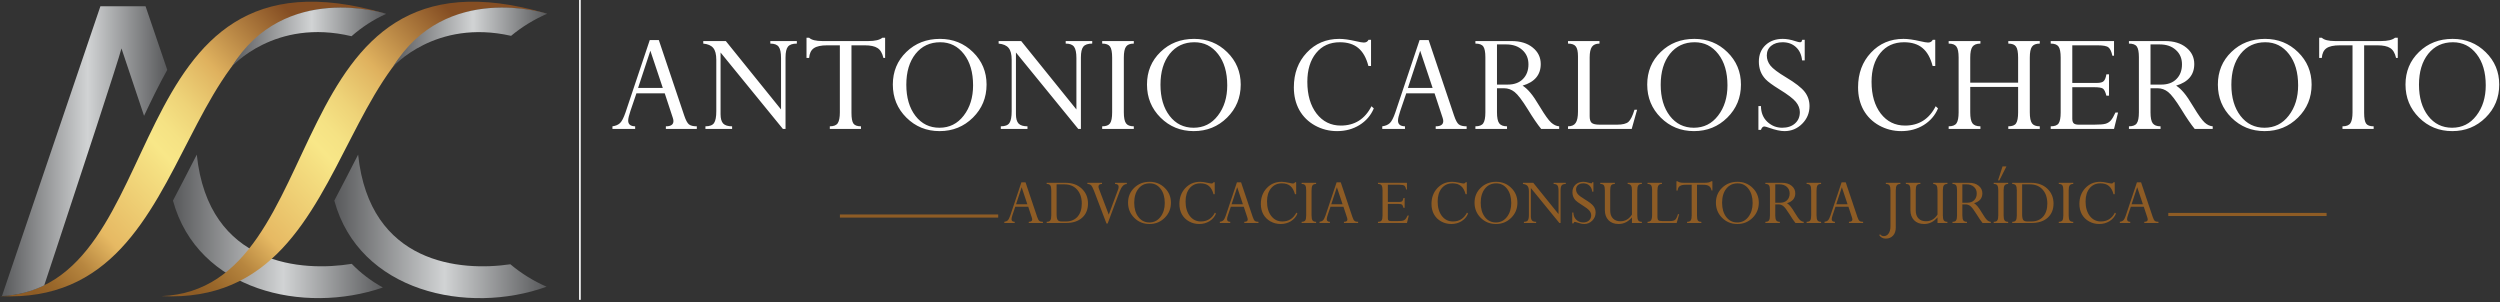 <svg xmlns="http://www.w3.org/2000/svg" width="777" height="94" viewBox="0 0 777 94" fill="none"><rect x="0" y="0" width="777" height="94" fill="#333333" stroke="none"/><path d="M310.243 66.656H261.045V67.628H310.243V66.656Z" fill="#8E5C25"></path><path d="M723.106 66.171H673.907V67.143H723.106V66.171Z" fill="#8E5C25"></path><path d="M319.737 69.31V68.937C320.454 68.937 320.813 68.689 320.813 68.191C320.813 68.049 320.781 67.89 320.717 67.712L319.577 64.25H315.55L314.698 66.753C314.485 67.385 314.378 67.843 314.378 68.127C314.378 68.653 314.709 68.923 315.369 68.937V69.31H312.141V68.937C312.603 68.873 312.961 68.721 313.217 68.479C313.473 68.238 313.732 67.737 313.995 66.977L317.447 56.675H318.736L322.358 67.435C322.571 68.067 322.791 68.475 323.018 68.66C323.253 68.845 323.626 68.937 324.137 68.937V69.31H319.737ZM315.785 63.483H319.3L317.532 58.188L315.785 63.483ZM325.309 69.31V68.937C325.849 68.937 326.222 68.792 326.428 68.5C326.634 68.202 326.737 67.687 326.737 66.956V59.168C326.737 58.422 326.634 57.904 326.428 57.612C326.222 57.321 325.849 57.176 325.309 57.176V56.813H331.094C333.232 56.813 334.94 57.421 336.218 58.635C337.504 59.85 338.147 61.395 338.147 63.27C338.147 65.109 337.539 66.576 336.325 67.669C335.11 68.763 333.42 69.31 331.254 69.31H325.309ZM330.764 57.293H328.388V66.519C328.388 67.407 328.494 68.014 328.707 68.341C328.921 68.667 329.347 68.831 329.986 68.831H331.275C332.809 68.831 334.016 68.337 334.897 67.35C335.778 66.356 336.218 65.002 336.218 63.291C336.218 61.473 335.735 60.02 334.769 58.934C333.811 57.84 332.475 57.293 330.764 57.293ZM350.206 56.813V57.197C349.29 57.197 348.534 58.007 347.937 59.626L344.251 69.481H343.899L340.032 59.338C339.67 58.401 339.357 57.811 339.095 57.57C338.832 57.321 338.455 57.19 337.965 57.176V56.813H342.504V57.176C341.772 57.176 341.407 57.456 341.407 58.017C341.407 58.202 341.453 58.411 341.545 58.646L344.603 66.711L347.5 58.923C347.621 58.589 347.681 58.301 347.681 58.06C347.681 57.47 347.309 57.176 346.563 57.176V56.813H350.206ZM350.601 63.003C350.601 61.149 351.24 59.605 352.518 58.369C353.797 57.126 355.391 56.505 357.302 56.505C359.155 56.505 360.721 57.133 362 58.39C363.285 59.647 363.928 61.185 363.928 63.003C363.928 64.857 363.282 66.423 361.989 67.701C360.697 68.98 359.116 69.619 357.248 69.619C355.388 69.619 353.814 68.98 352.529 67.701C351.243 66.423 350.601 64.857 350.601 63.003ZM352.518 63.024C352.518 64.85 352.951 66.327 353.818 67.456C354.684 68.579 355.821 69.14 357.227 69.14C358.648 69.14 359.798 68.564 360.679 67.414C361.567 66.263 362.01 64.828 362.01 63.11C362.01 61.263 361.577 59.782 360.711 58.667C359.844 57.545 358.722 56.984 357.344 56.984C355.881 56.984 354.709 57.534 353.829 58.635C352.955 59.736 352.518 61.199 352.518 63.024ZM377.533 56.632V60.361H377.16C376.862 59.203 376.382 58.351 375.722 57.804C375.068 57.257 374.195 56.984 373.101 56.984C371.68 56.984 370.555 57.495 369.724 58.518C368.893 59.541 368.477 60.904 368.477 62.609C368.477 64.477 368.914 65.983 369.788 67.126C370.668 68.262 371.819 68.831 373.239 68.831C375.207 68.831 376.659 67.914 377.597 66.082L377.927 66.391C377.508 67.385 376.83 68.174 375.892 68.756C374.962 69.331 373.9 69.619 372.707 69.619C371.577 69.619 370.53 69.353 369.564 68.82C368.605 68.287 367.863 67.556 367.337 66.625C366.819 65.688 366.56 64.612 366.56 63.397C366.56 61.409 367.17 59.764 368.392 58.465C369.614 57.158 371.155 56.505 373.016 56.505C373.641 56.505 374.433 56.615 375.391 56.835C375.931 56.963 376.304 57.026 376.51 57.026C376.83 57.026 377.053 56.895 377.181 56.632H377.533ZM386.727 69.31V68.937C387.444 68.937 387.803 68.689 387.803 68.191C387.803 68.049 387.771 67.89 387.707 67.712L386.567 64.25H382.54L381.688 66.753C381.475 67.385 381.368 67.843 381.368 68.127C381.368 68.653 381.698 68.923 382.359 68.937V69.31H379.131V68.937C379.592 68.873 379.951 68.721 380.207 68.479C380.462 68.238 380.722 67.737 380.984 66.977L384.436 56.675H385.725L389.348 67.435C389.561 68.067 389.781 68.475 390.008 68.66C390.242 68.845 390.615 68.937 391.127 68.937V69.31H386.727ZM382.774 63.483H386.29L384.521 58.188L382.774 63.483ZM402.846 56.632V60.361H402.473C402.174 59.203 401.695 58.351 401.034 57.804C400.381 57.257 399.507 56.984 398.414 56.984C396.993 56.984 395.868 57.495 395.037 58.518C394.206 59.541 393.79 60.904 393.79 62.609C393.79 64.477 394.227 65.983 395.1 67.126C395.981 68.262 397.132 68.831 398.552 68.831C400.52 68.831 401.972 67.914 402.91 66.082L403.24 66.391C402.821 67.385 402.142 68.174 401.205 68.756C400.275 69.331 399.213 69.619 398.02 69.619C396.89 69.619 395.843 69.353 394.877 68.82C393.918 68.287 393.176 67.556 392.65 66.625C392.132 65.688 391.872 64.612 391.872 63.397C391.872 61.409 392.483 59.764 393.705 58.465C394.926 57.158 396.468 56.505 398.328 56.505C398.953 56.505 399.745 56.615 400.704 56.835C401.244 56.963 401.617 57.026 401.823 57.026C402.142 57.026 402.366 56.895 402.494 56.632H402.846ZM409.046 56.813V57.176C408.513 57.176 408.144 57.321 407.938 57.612C407.732 57.904 407.629 58.422 407.629 59.168V66.956C407.629 67.701 407.732 68.22 407.938 68.511C408.144 68.795 408.513 68.937 409.046 68.937V69.31H404.55V68.937C405.097 68.937 405.47 68.795 405.669 68.511C405.868 68.227 405.967 67.709 405.967 66.956V59.168C405.967 58.401 405.868 57.879 405.669 57.602C405.477 57.318 405.104 57.176 404.55 57.176V56.813H409.046ZM417.707 69.31V68.937C418.425 68.937 418.783 68.689 418.783 68.191C418.783 68.049 418.751 67.89 418.687 67.712L417.548 64.25H413.52L412.668 66.753C412.455 67.385 412.349 67.843 412.349 68.127C412.349 68.653 412.679 68.923 413.339 68.937V69.31H410.111V68.937C410.573 68.873 410.932 68.721 411.187 68.479C411.443 68.238 411.702 67.737 411.965 66.977L415.417 56.675H416.706L420.328 67.435C420.541 68.067 420.761 68.475 420.989 68.66C421.223 68.845 421.596 68.937 422.107 68.937V69.31H417.707ZM413.755 63.483H417.271L415.502 58.188L413.755 63.483ZM436.191 61.544H436.564V64.58H436.191C436.056 64.047 435.893 63.713 435.701 63.578C435.509 63.444 435.09 63.376 434.444 63.376H431.344V67.85C431.344 68.163 431.411 68.383 431.546 68.511C431.688 68.639 431.926 68.703 432.26 68.703H434.444C435.225 68.703 435.765 68.66 436.063 68.575C436.362 68.49 436.614 68.334 436.82 68.106C437.026 67.872 437.246 67.495 437.48 66.977H437.853L437.278 69.31H428.276V68.937C428.837 68.937 429.213 68.795 429.405 68.511C429.597 68.22 429.693 67.709 429.693 66.977V59.168C429.693 58.408 429.593 57.886 429.394 57.602C429.195 57.318 428.823 57.176 428.276 57.176V56.813H437.278V58.901H437.044C436.916 58.305 436.731 57.911 436.49 57.719C436.255 57.52 435.74 57.421 434.945 57.421H431.344V62.769H434.838C435.314 62.769 435.637 62.684 435.808 62.513C435.985 62.343 436.113 62.02 436.191 61.544ZM455.879 56.632V60.361H455.506C455.208 59.203 454.728 58.351 454.068 57.804C453.415 57.257 452.541 56.984 451.447 56.984C450.027 56.984 448.901 57.495 448.07 58.518C447.239 59.541 446.824 60.904 446.824 62.609C446.824 64.477 447.26 65.983 448.134 67.126C449.015 68.262 450.165 68.831 451.586 68.831C453.553 68.831 455.005 67.914 455.943 66.082L456.273 66.391C455.854 67.385 455.176 68.174 454.238 68.756C453.308 69.331 452.246 69.619 451.053 69.619C449.924 69.619 448.876 69.353 447.91 68.82C446.951 68.287 446.209 67.556 445.684 66.625C445.165 65.688 444.906 64.612 444.906 63.397C444.906 61.409 445.517 59.764 446.738 58.465C447.96 57.158 449.501 56.505 451.362 56.505C451.987 56.505 452.779 56.615 453.738 56.835C454.277 56.963 454.65 57.026 454.856 57.026C455.176 57.026 455.4 56.895 455.527 56.632H455.879ZM458.287 63.003C458.287 61.149 458.926 59.605 460.204 58.369C461.483 57.126 463.077 56.505 464.988 56.505C466.842 56.505 468.408 57.133 469.686 58.39C470.972 59.647 471.614 61.185 471.614 63.003C471.614 64.857 470.968 66.423 469.675 67.701C468.383 68.98 466.802 69.619 464.935 69.619C463.074 69.619 461.501 68.98 460.215 67.701C458.93 66.423 458.287 64.857 458.287 63.003ZM460.204 63.024C460.204 64.85 460.638 66.327 461.504 67.456C462.371 68.579 463.507 69.14 464.913 69.14C466.334 69.14 467.484 68.564 468.365 67.414C469.253 66.263 469.697 64.828 469.697 63.11C469.697 61.263 469.263 59.782 468.397 58.667C467.53 57.545 466.408 56.984 465.03 56.984C463.567 56.984 462.395 57.534 461.515 58.635C460.641 59.736 460.204 61.199 460.204 63.024ZM482.865 57.176V56.813H486.636V57.176C486.032 57.176 485.613 57.318 485.379 57.602C485.144 57.886 485.027 58.401 485.027 59.147V69.31H484.654L475.791 58.443V67.211C475.791 67.829 475.915 68.273 476.163 68.543C476.419 68.806 476.842 68.937 477.431 68.937V69.31H473.639V68.937C474.242 68.937 474.651 68.781 474.864 68.468C475.077 68.149 475.183 67.591 475.183 66.796V59.487C475.183 58.699 475.038 58.135 474.747 57.794C474.462 57.446 473.99 57.24 473.33 57.176V56.813H476.536L484.388 66.54V59.232C484.388 58.465 484.278 57.932 484.058 57.634C483.845 57.328 483.447 57.176 482.865 57.176ZM494.882 56.632H495.233V59.562H494.86C494.775 58.752 494.48 58.12 493.976 57.666C493.479 57.211 492.85 56.984 492.09 56.984C491.416 56.984 490.872 57.154 490.461 57.495C490.049 57.836 489.843 58.291 489.843 58.859C489.843 59.385 490.013 59.864 490.354 60.297C490.695 60.73 491.434 61.288 492.57 61.97C493.891 62.758 494.779 63.447 495.233 64.037C495.688 64.626 495.915 65.301 495.915 66.061C495.915 67.041 495.567 67.879 494.871 68.575C494.175 69.271 493.337 69.619 492.357 69.619C491.789 69.619 491.064 69.463 490.184 69.15C489.821 69.022 489.59 68.959 489.491 68.959C489.285 68.959 489.125 69.118 489.012 69.438H488.649V66.061H489.012C489.019 66.991 489.321 67.737 489.917 68.298C490.521 68.859 491.224 69.14 492.027 69.14C492.787 69.14 493.394 68.937 493.848 68.532C494.31 68.127 494.541 67.588 494.541 66.913C494.541 66.409 494.353 65.926 493.976 65.464C493.6 65.002 492.815 64.406 491.622 63.674C490.649 63.071 489.999 62.595 489.672 62.247C489.345 61.899 489.104 61.519 488.948 61.107C488.791 60.688 488.713 60.23 488.713 59.733C488.713 58.774 489.026 57.996 489.651 57.399C490.283 56.803 491.103 56.505 492.112 56.505C492.666 56.505 493.269 56.615 493.923 56.835C494.228 56.934 494.441 56.984 494.562 56.984C494.662 56.984 494.729 56.963 494.765 56.92C494.8 56.877 494.839 56.782 494.882 56.632ZM507.208 66.689V59.168C507.208 58.436 507.108 57.928 506.91 57.644C506.718 57.353 506.373 57.197 505.876 57.176V56.813H510.287V57.176C509.754 57.176 509.385 57.321 509.179 57.612C508.973 57.904 508.87 58.422 508.87 59.168V66.956C508.87 67.687 508.969 68.202 509.168 68.5C509.374 68.792 509.747 68.937 510.287 68.937V69.31H507.208V67.563C506.036 68.934 504.648 69.619 503.042 69.619C501.721 69.619 500.681 69.225 499.921 68.436C499.168 67.648 498.792 66.608 498.792 65.315V59.168C498.792 58.422 498.692 57.904 498.493 57.612C498.302 57.321 497.929 57.176 497.375 57.176V56.813H501.892V57.176C501.331 57.176 500.951 57.318 500.752 57.602C500.553 57.886 500.454 58.401 500.454 59.147V65.475C500.454 66.498 500.734 67.304 501.295 67.893C501.856 68.475 502.638 68.767 503.639 68.767C505.123 68.767 506.313 68.074 507.208 66.689ZM521.505 66.583H521.878L521.111 69.31H512.055V68.937C512.567 68.937 512.929 68.777 513.142 68.458C513.362 68.138 513.472 67.602 513.472 66.849V58.987C513.472 58.312 513.369 57.843 513.163 57.581C512.964 57.311 512.595 57.176 512.055 57.176V56.813H516.53V57.176C516.033 57.176 515.674 57.328 515.454 57.634C515.241 57.939 515.134 58.443 515.134 59.147V67.499C515.134 67.961 515.23 68.277 515.422 68.447C515.621 68.618 515.997 68.703 516.551 68.703H519.033C519.8 68.703 520.337 68.571 520.642 68.309C520.947 68.039 521.235 67.463 521.505 66.583ZM529.325 57.421H527.428V67.019C527.428 67.772 527.521 68.28 527.705 68.543C527.89 68.806 528.249 68.937 528.781 68.937V69.31H524.349V68.937C524.903 68.937 525.28 68.788 525.479 68.49C525.678 68.184 525.777 67.673 525.777 66.956V57.421H523.966C523.099 57.421 522.467 57.559 522.07 57.836C521.679 58.113 521.459 58.571 521.409 59.211H521.036V56.345H521.409C521.743 56.657 522.368 56.813 523.284 56.813H529.836C530.781 56.813 531.441 56.657 531.818 56.345H532.212V59.211H531.967C531.811 58.522 531.53 58.053 531.125 57.804C530.727 57.548 530.127 57.421 529.325 57.421ZM533.309 63.003C533.309 61.149 533.948 59.605 535.227 58.369C536.505 57.126 538.1 56.505 540.01 56.505C541.864 56.505 543.43 57.133 544.708 58.39C545.994 59.647 546.637 61.185 546.637 63.003C546.637 64.857 545.99 66.423 544.698 67.701C543.405 68.98 541.825 69.619 539.957 69.619C538.096 69.619 536.523 68.98 535.237 67.701C533.952 66.423 533.309 64.857 533.309 63.003ZM535.227 63.024C535.227 64.85 535.66 66.327 536.527 67.456C537.393 68.579 538.529 69.14 539.936 69.14C541.356 69.14 542.507 68.564 543.387 67.414C544.275 66.263 544.719 64.828 544.719 63.11C544.719 61.263 544.286 59.782 543.419 58.667C542.553 57.545 541.431 56.984 540.053 56.984C538.59 56.984 537.418 57.534 536.537 58.635C535.664 59.736 535.227 61.199 535.227 63.024ZM552.763 63.525H551.75V66.956C551.75 67.694 551.853 68.209 552.059 68.5C552.272 68.792 552.645 68.937 553.178 68.937V69.31H548.682V68.937C549.236 68.937 549.609 68.792 549.801 68.5C550 68.209 550.099 67.694 550.099 66.956V59.125C550.099 58.387 550.003 57.879 549.812 57.602C549.62 57.318 549.243 57.176 548.682 57.176V56.813H553.807C555.071 56.813 556.079 57.122 556.832 57.74C557.592 58.351 557.972 59.132 557.972 60.084C557.972 61.618 557.113 62.641 555.394 63.152C555.77 63.394 556.136 63.728 556.491 64.154C556.854 64.573 557.326 65.272 557.908 66.252C558.562 67.339 559.073 68.053 559.442 68.394C559.812 68.728 560.195 68.909 560.593 68.937V69.31H558.036C557.51 68.671 556.875 67.74 556.129 66.519C555.334 65.233 554.709 64.413 554.254 64.058C553.807 63.703 553.309 63.525 552.763 63.525ZM553.061 57.293H551.75V63.003H553.285C554.201 63.003 554.918 62.74 555.437 62.215C555.962 61.689 556.225 60.993 556.225 60.127C556.225 59.282 555.934 58.6 555.351 58.081C554.776 57.556 554.013 57.293 553.061 57.293ZM565.994 56.813V57.176C565.462 57.176 565.092 57.321 564.886 57.612C564.68 57.904 564.577 58.422 564.577 59.168V66.956C564.577 67.701 564.68 68.22 564.886 68.511C565.092 68.795 565.462 68.937 565.994 68.937V69.31H561.498V68.937C562.045 68.937 562.418 68.795 562.617 68.511C562.816 68.227 562.915 67.709 562.915 66.956V59.168C562.915 58.401 562.816 57.879 562.617 57.602C562.425 57.318 562.052 57.176 561.498 57.176V56.813H565.994ZM574.656 69.31V68.937C575.373 68.937 575.732 68.689 575.732 68.191C575.732 68.049 575.7 67.89 575.636 67.712L574.496 64.25H570.469L569.616 66.753C569.403 67.385 569.297 67.843 569.297 68.127C569.297 68.653 569.627 68.923 570.288 68.937V69.31H567.06V68.937C567.521 68.873 567.88 68.721 568.136 68.479C568.391 68.238 568.651 67.737 568.913 66.977L572.365 56.675H573.654L577.276 67.435C577.489 68.067 577.71 68.475 577.937 68.66C578.171 68.845 578.544 68.937 579.056 68.937V69.31H574.656ZM570.703 63.483H574.219L572.45 58.188L570.703 63.483ZM590.636 56.813V57.176C590.103 57.176 589.73 57.321 589.517 57.612C589.311 57.904 589.208 58.422 589.208 59.168V70.706C589.208 71.785 588.921 72.63 588.345 73.241C587.777 73.852 587.028 74.157 586.098 74.157C585.196 74.157 584.51 73.784 584.041 73.039L584.35 72.826C584.634 73.202 585.011 73.39 585.48 73.39C586.09 73.39 586.588 73.121 586.971 72.581C587.362 72.041 587.557 71.284 587.557 70.311V59.168C587.557 58.415 587.454 57.897 587.248 57.612C587.042 57.321 586.666 57.176 586.119 57.176V56.813H590.636ZM602.174 66.689V59.168C602.174 58.436 602.074 57.928 601.875 57.644C601.684 57.353 601.339 57.197 600.842 57.176V56.813H605.253V57.176C604.72 57.176 604.351 57.321 604.145 57.612C603.939 57.904 603.836 58.422 603.836 59.168V66.956C603.836 67.687 603.935 68.202 604.134 68.5C604.34 68.792 604.713 68.937 605.253 68.937V69.31H602.174V67.563C601.002 68.934 599.613 69.619 598.008 69.619C596.687 69.619 595.647 69.225 594.887 68.436C594.134 67.648 593.757 66.608 593.757 65.315V59.168C593.757 58.422 593.658 57.904 593.459 57.612C593.267 57.321 592.895 57.176 592.341 57.176V56.813H596.858V57.176C596.297 57.176 595.917 57.318 595.718 57.602C595.519 57.886 595.419 58.401 595.419 59.147V65.475C595.419 66.498 595.7 67.304 596.261 67.893C596.822 68.475 597.603 68.767 598.605 68.767C600.089 68.767 601.279 68.074 602.174 66.689ZM610.91 63.525H609.898V66.956C609.898 67.694 610.001 68.209 610.207 68.5C610.42 68.792 610.793 68.937 611.325 68.937V69.31H606.829V68.937C607.383 68.937 607.756 68.792 607.948 68.5C608.147 68.209 608.246 67.694 608.246 66.956V59.125C608.246 58.387 608.15 57.879 607.959 57.602C607.767 57.318 607.39 57.176 606.829 57.176V56.813H611.954C613.218 56.813 614.227 57.122 614.979 57.74C615.739 58.351 616.119 59.132 616.119 60.084C616.119 61.618 615.26 62.641 613.541 63.152C613.918 63.394 614.283 63.728 614.638 64.154C615.001 64.573 615.473 65.272 616.055 66.252C616.709 67.339 617.22 68.053 617.589 68.394C617.959 68.728 618.342 68.909 618.74 68.937V69.31H616.183C615.658 68.671 615.022 67.74 614.276 66.519C613.481 65.233 612.856 64.413 612.401 64.058C611.954 63.703 611.457 63.525 610.91 63.525ZM611.208 57.293H609.898V63.003H611.432C612.348 63.003 613.065 62.74 613.584 62.215C614.109 61.689 614.372 60.993 614.372 60.127C614.372 59.282 614.081 58.6 613.499 58.081C612.923 57.556 612.16 57.293 611.208 57.293ZM624.141 56.813V57.176C623.609 57.176 623.239 57.321 623.033 57.612C622.827 57.904 622.724 58.422 622.724 59.168V66.956C622.724 67.701 622.827 68.22 623.033 68.511C623.239 68.795 623.609 68.937 624.141 68.937V69.31H619.646V68.937C620.193 68.937 620.565 68.795 620.764 68.511C620.963 68.227 621.063 67.709 621.063 66.956V59.168C621.063 58.401 620.963 57.879 620.764 57.602C620.572 57.318 620.2 57.176 619.646 57.176V56.813H624.141ZM620.977 56.078L622.394 51.721H623.598L621.393 56.078H620.977ZM625.399 69.31V68.937C625.938 68.937 626.311 68.792 626.517 68.5C626.723 68.202 626.826 67.687 626.826 66.956V59.168C626.826 58.422 626.723 57.904 626.517 57.612C626.311 57.321 625.938 57.176 625.399 57.176V56.813H631.183C633.321 56.813 635.029 57.421 636.308 58.635C637.593 59.85 638.236 61.395 638.236 63.27C638.236 65.109 637.629 66.576 636.414 67.669C635.2 68.763 633.509 69.31 631.343 69.31H625.399ZM630.853 57.293H628.477V66.519C628.477 67.407 628.584 68.014 628.797 68.341C629.01 68.667 629.436 68.831 630.075 68.831H631.365C632.899 68.831 634.106 68.337 634.987 67.35C635.867 66.356 636.308 65.002 636.308 63.291C636.308 61.473 635.825 60.02 634.859 58.934C633.9 57.84 632.565 57.293 630.853 57.293ZM644.362 56.813V57.176C643.829 57.176 643.46 57.321 643.254 57.612C643.048 57.904 642.945 58.422 642.945 59.168V66.956C642.945 67.701 643.048 68.22 643.254 68.511C643.46 68.795 643.829 68.937 644.362 68.937V69.31H639.866V68.937C640.413 68.937 640.786 68.795 640.985 68.511C641.184 68.227 641.283 67.709 641.283 66.956V59.168C641.283 58.401 641.184 57.879 640.985 57.602C640.793 57.318 640.42 57.176 639.866 57.176V56.813H644.362ZM657.253 56.632V60.361H656.88C656.582 59.203 656.102 58.351 655.442 57.804C654.788 57.257 653.915 56.984 652.821 56.984C651.4 56.984 650.275 57.495 649.444 58.518C648.613 59.541 648.197 60.904 648.197 62.609C648.197 64.477 648.634 65.983 649.508 67.126C650.388 68.262 651.539 68.831 652.959 68.831C654.927 68.831 656.379 67.914 657.317 66.082L657.647 66.391C657.228 67.385 656.55 68.174 655.612 68.756C654.682 69.331 653.62 69.619 652.427 69.619C651.297 69.619 650.25 69.353 649.284 68.82C648.325 68.287 647.583 67.556 647.057 66.625C646.539 65.688 646.28 64.612 646.28 63.397C646.28 61.409 646.89 59.764 648.112 58.465C649.334 57.158 650.875 56.505 652.736 56.505C653.361 56.505 654.153 56.615 655.111 56.835C655.651 56.963 656.024 57.026 656.23 57.026C656.55 57.026 656.773 56.895 656.901 56.632H657.253ZM666.447 69.31V68.937C667.164 68.937 667.523 68.689 667.523 68.191C667.523 68.049 667.491 67.89 667.427 67.712L666.287 64.25H662.26L661.408 66.753C661.195 67.385 661.088 67.843 661.088 68.127C661.088 68.653 661.418 68.923 662.079 68.937V69.31H658.851V68.937C659.312 68.873 659.671 68.721 659.927 68.479C660.182 68.238 660.442 67.737 660.704 66.977L664.156 56.675H665.445L669.067 67.435C669.281 68.067 669.501 68.475 669.728 68.66C669.962 68.845 670.335 68.937 670.847 68.937V69.31H666.447ZM662.494 63.483H666.01L664.241 58.188L662.494 63.483Z" fill="#8E5C25"></path><path d="M180.491 0H179.981V93.186H180.491V0Z" fill="white"></path><path d="M206.952 40.075V39.26C208.52 39.26 209.304 38.716 209.304 37.63C209.304 37.319 209.234 36.97 209.095 36.582L206.603 29.013H197.8L195.937 34.486C195.471 35.867 195.238 36.869 195.238 37.49C195.238 38.639 195.96 39.229 197.404 39.26V40.075H190.348V39.26C191.357 39.12 192.141 38.786 192.7 38.258C193.259 37.73 193.826 36.636 194.4 34.975L201.945 12.455H204.763L212.681 35.976C213.147 37.358 213.628 38.251 214.125 38.654C214.637 39.058 215.452 39.26 216.57 39.26V40.075H206.952ZM198.312 27.336H205.997L202.132 15.762L198.312 27.336ZM239.416 13.55V12.758H247.66V13.55C246.34 13.55 245.424 13.86 244.912 14.481C244.399 15.102 244.143 16.228 244.143 17.858V40.075H243.328L223.952 16.321V35.487C223.952 36.838 224.224 37.808 224.767 38.398C225.326 38.972 226.25 39.26 227.539 39.26V40.075H219.248V39.26C220.568 39.26 221.461 38.918 221.926 38.235C222.392 37.536 222.625 36.318 222.625 34.579V18.603C222.625 16.88 222.307 15.646 221.67 14.9C221.049 14.14 220.017 13.69 218.573 13.55V12.758H225.583L242.746 34.02V18.044C242.746 16.368 242.505 15.203 242.024 14.551C241.558 13.884 240.689 13.55 239.416 13.55ZM268.782 14.085H264.636V35.068C264.636 36.714 264.838 37.824 265.242 38.398C265.646 38.972 266.43 39.26 267.594 39.26V40.075H257.906V39.26C259.117 39.26 259.94 38.934 260.375 38.282C260.809 37.614 261.027 36.496 261.027 34.928V14.085H257.068C255.174 14.085 253.792 14.388 252.923 14.994C252.069 15.599 251.587 16.601 251.479 17.998H250.664V11.733H251.479C252.208 12.416 253.575 12.758 255.577 12.758H269.9C271.964 12.758 273.408 12.416 274.231 11.733H275.093V17.998H274.557C274.216 16.492 273.602 15.467 272.717 14.924C271.848 14.365 270.536 14.085 268.782 14.085ZM277.491 26.288C277.491 22.236 278.889 18.86 281.683 16.158C284.478 13.441 287.963 12.083 292.14 12.083C296.192 12.083 299.615 13.457 302.41 16.205C305.22 18.953 306.625 22.314 306.625 26.288C306.625 30.34 305.212 33.764 302.386 36.558C299.561 39.353 296.106 40.75 292.023 40.75C287.955 40.75 284.517 39.353 281.707 36.558C278.896 33.764 277.491 30.34 277.491 26.288ZM281.683 26.335C281.683 30.325 282.63 33.554 284.524 36.023C286.418 38.476 288.903 39.702 291.977 39.702C295.082 39.702 297.597 38.445 299.522 35.93C301.462 33.414 302.433 30.278 302.433 26.521C302.433 22.485 301.486 19.248 299.592 16.81C297.698 14.357 295.245 13.131 292.233 13.131C289.034 13.131 286.473 14.334 284.548 16.74C282.638 19.147 281.683 22.345 281.683 26.335ZM331.217 13.55V12.758H339.461V13.55C338.141 13.55 337.225 13.86 336.713 14.481C336.2 15.102 335.944 16.228 335.944 17.858V40.075H335.129L315.754 16.321V35.487C315.754 36.838 316.025 37.808 316.569 38.398C317.128 38.972 318.051 39.26 319.34 39.26V40.075H311.049V39.26C312.369 39.26 313.262 38.918 313.727 38.235C314.193 37.536 314.426 36.318 314.426 34.579V18.603C314.426 16.88 314.108 15.646 313.471 14.9C312.85 14.14 311.818 13.69 310.374 13.55V12.758H317.384L334.547 34.02V18.044C334.547 16.368 334.306 15.203 333.825 14.551C333.359 13.884 332.49 13.55 331.217 13.55ZM352.385 12.758V13.55C351.221 13.55 350.414 13.868 349.964 14.505C349.513 15.141 349.288 16.274 349.288 17.905V34.928C349.288 36.558 349.513 37.692 349.964 38.328C350.414 38.949 351.221 39.26 352.385 39.26V40.075H342.558V39.26C343.753 39.26 344.568 38.949 345.003 38.328C345.438 37.707 345.655 36.574 345.655 34.928V17.905C345.655 16.228 345.438 15.087 345.003 14.481C344.584 13.86 343.769 13.55 342.558 13.55V12.758H352.385ZM356.484 26.288C356.484 22.236 357.881 18.86 360.676 16.158C363.471 13.441 366.956 12.083 371.132 12.083C375.184 12.083 378.608 13.457 381.402 16.205C384.212 18.953 385.617 22.314 385.617 26.288C385.617 30.34 384.205 33.764 381.379 36.558C378.553 39.353 375.099 40.75 371.016 40.75C366.948 40.75 363.509 39.353 360.699 36.558C357.889 33.764 356.484 30.34 356.484 26.288ZM360.676 26.335C360.676 30.325 361.623 33.554 363.517 36.023C365.411 38.476 367.895 39.702 370.969 39.702C374.074 39.702 376.589 38.445 378.515 35.93C380.455 33.414 381.426 30.278 381.426 26.521C381.426 22.485 380.478 19.248 378.584 16.81C376.69 14.357 374.237 13.131 371.225 13.131C368.027 13.131 365.466 14.334 363.54 16.74C361.631 19.147 360.676 22.345 360.676 26.335ZM426.115 12.362V20.513H425.3C424.648 17.982 423.6 16.119 422.156 14.924C420.728 13.728 418.818 13.131 416.427 13.131C413.322 13.131 410.862 14.248 409.045 16.484C407.229 18.72 406.32 21.701 406.32 25.427C406.32 29.51 407.275 32.801 409.185 35.301C411.11 37.785 413.625 39.027 416.73 39.027C421.031 39.027 424.206 37.024 426.255 33.019L426.977 33.694C426.061 35.867 424.578 37.591 422.529 38.864C420.495 40.121 418.174 40.75 415.566 40.75C413.097 40.75 410.807 40.168 408.696 39.004C406.6 37.839 404.977 36.24 403.829 34.206C402.695 32.157 402.129 29.805 402.129 27.15C402.129 22.803 403.464 19.209 406.134 16.368C408.804 13.511 412.173 12.083 416.241 12.083C417.607 12.083 419.338 12.323 421.434 12.805C422.614 13.084 423.429 13.224 423.879 13.224C424.578 13.224 425.067 12.937 425.347 12.362H426.115ZM446.213 40.075V39.26C447.781 39.26 448.565 38.716 448.565 37.63C448.565 37.319 448.495 36.97 448.355 36.582L445.863 29.013H437.06L435.197 34.486C434.732 35.867 434.499 36.869 434.499 37.49C434.499 38.639 435.221 39.229 436.665 39.26V40.075H429.608V39.26C430.617 39.12 431.401 38.786 431.96 38.258C432.519 37.73 433.086 36.636 433.66 34.975L441.206 12.455H444.024L451.941 35.976C452.407 37.358 452.889 38.251 453.385 38.654C453.898 39.058 454.713 39.26 455.831 39.26V40.075H446.213ZM437.573 27.336H445.258L441.392 15.762L437.573 27.336ZM467.475 27.43H465.262V34.928C465.262 36.543 465.487 37.668 465.938 38.305C466.403 38.941 467.218 39.26 468.383 39.26V40.075H458.555V39.26C459.766 39.26 460.581 38.941 461 38.305C461.435 37.668 461.653 36.543 461.653 34.928V17.811C461.653 16.197 461.443 15.087 461.024 14.481C460.605 13.86 459.782 13.55 458.555 13.55V12.758H469.757C472.52 12.758 474.725 13.433 476.371 14.784C478.032 16.119 478.862 17.827 478.862 19.907C478.862 23.261 476.984 25.497 473.227 26.614C474.049 27.142 474.849 27.872 475.625 28.803C476.417 29.719 477.45 31.249 478.723 33.391C480.151 35.767 481.269 37.327 482.076 38.072C482.883 38.802 483.722 39.198 484.591 39.26V40.075H479.002C477.853 38.678 476.464 36.644 474.834 33.973C473.095 31.163 471.728 29.37 470.735 28.594C469.757 27.818 468.67 27.43 467.475 27.43ZM468.127 13.806H465.262V26.288H468.616C470.618 26.288 472.186 25.714 473.32 24.565C474.469 23.416 475.043 21.895 475.043 20.001C475.043 18.153 474.407 16.663 473.134 15.529C471.876 14.38 470.207 13.806 468.127 13.806ZM507.996 34.113H508.811L507.134 40.075H487.339V39.26C488.457 39.26 489.249 38.91 489.715 38.212C490.196 37.513 490.436 36.341 490.436 34.695V17.509C490.436 16.034 490.211 15.009 489.761 14.435C489.326 13.845 488.519 13.55 487.339 13.55V12.758H497.12V13.55C496.033 13.55 495.249 13.884 494.768 14.551C494.302 15.219 494.069 16.321 494.069 17.858V36.116C494.069 37.125 494.279 37.816 494.698 38.188C495.133 38.561 495.956 38.747 497.167 38.747H502.593C504.269 38.747 505.442 38.46 506.109 37.886C506.777 37.296 507.406 36.038 507.996 34.113ZM511.955 26.288C511.955 22.236 513.352 18.86 516.146 16.158C518.941 13.441 522.426 12.083 526.603 12.083C530.655 12.083 534.078 13.457 536.873 16.205C539.683 18.953 541.088 22.314 541.088 26.288C541.088 30.34 539.675 33.764 536.849 36.558C534.024 39.353 530.569 40.75 526.486 40.75C522.419 40.75 518.98 39.353 516.17 36.558C513.36 33.764 511.955 30.34 511.955 26.288ZM516.146 26.335C516.146 30.325 517.093 33.554 518.987 36.023C520.882 38.476 523.366 39.702 526.44 39.702C529.545 39.702 532.06 38.445 533.985 35.93C535.926 33.414 536.896 30.278 536.896 26.521C536.896 22.485 535.949 19.248 534.055 16.81C532.161 14.357 529.708 13.131 526.696 13.131C523.498 13.131 520.936 14.334 519.011 16.74C517.101 19.147 516.146 22.345 516.146 26.335ZM560.137 12.362H560.906V18.766H560.091C559.904 16.997 559.26 15.615 558.158 14.621C557.071 13.627 555.697 13.131 554.036 13.131C552.561 13.131 551.373 13.503 550.473 14.248C549.572 14.994 549.122 15.987 549.122 17.229C549.122 18.378 549.495 19.426 550.24 20.373C550.985 21.32 552.6 22.539 555.084 24.029C557.972 25.753 559.912 27.259 560.906 28.547C561.899 29.836 562.396 31.311 562.396 32.972C562.396 35.114 561.635 36.947 560.114 38.468C558.593 39.989 556.761 40.75 554.618 40.75C553.376 40.75 551.792 40.409 549.867 39.725C549.076 39.446 548.571 39.306 548.354 39.306C547.903 39.306 547.554 39.656 547.306 40.354H546.514V32.972H547.306C547.321 35.006 547.981 36.636 549.285 37.862C550.605 39.089 552.142 39.702 553.896 39.702C555.557 39.702 556.885 39.26 557.878 38.375C558.888 37.49 559.392 36.31 559.392 34.835C559.392 33.733 558.981 32.677 558.158 31.668C557.335 30.659 555.619 29.355 553.011 27.756C550.884 26.436 549.464 25.396 548.749 24.635C548.035 23.874 547.507 23.044 547.166 22.143C546.824 21.227 546.654 20.226 546.654 19.139C546.654 17.043 547.337 15.343 548.703 14.039C550.085 12.735 551.878 12.083 554.082 12.083C555.293 12.083 556.613 12.323 558.041 12.805C558.709 13.022 559.175 13.131 559.439 13.131C559.656 13.131 559.803 13.084 559.881 12.991C559.959 12.898 560.044 12.688 560.137 12.362ZM601.473 12.362V20.513H600.658C600.006 17.982 598.958 16.119 597.514 14.924C596.086 13.728 594.177 13.131 591.786 13.131C588.681 13.131 586.22 14.248 584.403 16.484C582.587 18.72 581.679 21.701 581.679 25.427C581.679 29.51 582.633 32.801 584.543 35.301C586.468 37.785 588.983 39.027 592.088 39.027C596.389 39.027 599.564 37.024 601.613 33.019L602.335 33.694C601.419 35.867 599.936 37.591 597.887 38.864C595.853 40.121 593.532 40.75 590.924 40.75C588.455 40.75 586.165 40.168 584.054 39.004C581.958 37.839 580.336 36.24 579.187 34.206C578.053 32.157 577.487 29.805 577.487 27.15C577.487 22.803 578.822 19.209 581.492 16.368C584.163 13.511 587.532 12.083 591.599 12.083C592.966 12.083 594.697 12.323 596.793 12.805C597.972 13.084 598.788 13.224 599.238 13.224C599.936 13.224 600.425 12.937 600.705 12.362H601.473ZM627.23 34.928V27.01H612.349V34.928C612.349 36.543 612.574 37.668 613.024 38.305C613.49 38.941 614.321 39.26 615.516 39.26V40.075H605.642V39.26C606.837 39.26 607.652 38.941 608.087 38.305C608.522 37.653 608.739 36.527 608.739 34.928V17.905C608.739 16.228 608.514 15.087 608.064 14.481C607.629 13.86 606.822 13.55 605.642 13.55V12.758H615.516V13.55C614.321 13.55 613.49 13.884 613.024 14.551C612.574 15.203 612.349 16.321 612.349 17.905V25.683H627.23V17.905C627.23 16.228 627.013 15.087 626.578 14.481C626.159 13.86 625.359 13.55 624.179 13.55V12.758H633.96V13.55C632.796 13.55 631.988 13.868 631.538 14.505C631.088 15.141 630.863 16.274 630.863 17.905V34.928C630.863 36.558 631.088 37.692 631.538 38.328C631.988 38.949 632.796 39.26 633.96 39.26V40.075H624.179V39.26C625.39 39.26 626.197 38.949 626.601 38.328C627.02 37.692 627.23 36.558 627.23 34.928ZM654.663 23.098H655.478V29.735H654.663C654.368 28.571 654.011 27.841 653.592 27.546C653.173 27.251 652.257 27.103 650.844 27.103H644.067V36.884C644.067 37.568 644.215 38.049 644.51 38.328C644.82 38.608 645.34 38.747 646.07 38.747H650.844C652.552 38.747 653.732 38.654 654.384 38.468C655.036 38.282 655.587 37.94 656.037 37.443C656.487 36.931 656.969 36.108 657.481 34.975H658.296L657.038 40.075H637.36V39.26C638.587 39.26 639.409 38.949 639.829 38.328C640.248 37.692 640.457 36.574 640.457 34.975V17.905C640.457 16.244 640.24 15.102 639.805 14.481C639.371 13.86 638.556 13.55 637.36 13.55V12.758H657.038V17.323H656.526C656.247 16.018 655.843 15.157 655.315 14.738C654.803 14.303 653.677 14.085 651.938 14.085H644.067V25.776H651.706C652.746 25.776 653.452 25.59 653.825 25.217C654.213 24.845 654.492 24.138 654.663 23.098ZM670.592 27.43H668.38V34.928C668.38 36.543 668.605 37.668 669.055 38.305C669.521 38.941 670.336 39.26 671.5 39.26V40.075H661.673V39.26C662.884 39.26 663.699 38.941 664.118 38.305C664.553 37.668 664.77 36.543 664.77 34.928V17.811C664.77 16.197 664.56 15.087 664.141 14.481C663.722 13.86 662.899 13.55 661.673 13.55V12.758H672.874C675.638 12.758 677.842 13.433 679.488 14.784C681.149 16.119 681.98 17.827 681.98 19.907C681.98 23.261 680.101 25.497 676.344 26.614C677.167 27.142 677.967 27.872 678.743 28.803C679.535 29.719 680.567 31.249 681.84 33.391C683.268 35.767 684.386 37.327 685.194 38.072C686.001 38.802 686.839 39.198 687.709 39.26V40.075H682.12C680.971 38.678 679.581 36.644 677.951 33.973C676.212 31.163 674.846 29.37 673.852 28.594C672.874 27.818 671.788 27.43 670.592 27.43ZM671.244 13.806H668.38V26.288H671.733C673.736 26.288 675.304 25.714 676.437 24.565C677.586 23.416 678.161 21.895 678.161 20.001C678.161 18.153 677.524 16.663 676.251 15.529C674.993 14.38 673.325 13.806 671.244 13.806ZM689.316 26.288C689.316 22.236 690.713 18.86 693.507 16.158C696.302 13.441 699.787 12.083 703.964 12.083C708.016 12.083 711.439 13.457 714.234 16.205C717.044 18.953 718.449 22.314 718.449 26.288C718.449 30.34 717.036 33.764 714.21 36.558C711.385 39.353 707.93 40.75 703.847 40.75C699.78 40.75 696.341 39.353 693.531 36.558C690.721 33.764 689.316 30.34 689.316 26.288ZM693.507 26.335C693.507 30.325 694.454 33.554 696.349 36.023C698.243 38.476 700.727 39.702 703.801 39.702C706.906 39.702 709.421 38.445 711.346 35.93C713.287 33.414 714.257 30.278 714.257 26.521C714.257 22.485 713.31 19.248 711.416 16.81C709.522 14.357 707.069 13.131 704.057 13.131C700.859 13.131 698.297 14.334 696.372 16.74C694.462 19.147 693.507 22.345 693.507 26.335ZM738.919 14.085H734.774V35.068C734.774 36.714 734.975 37.824 735.379 38.398C735.783 38.972 736.567 39.26 737.731 39.26V40.075H728.043V39.26C729.254 39.26 730.077 38.934 730.512 38.282C730.947 37.614 731.164 36.496 731.164 34.928V14.085H727.205C725.311 14.085 723.929 14.388 723.06 14.994C722.206 15.599 721.725 16.601 721.616 17.998H720.801V11.733H721.616C722.346 12.416 723.712 12.758 725.715 12.758H740.037C742.102 12.758 743.545 12.416 744.368 11.733H745.23V17.998H744.694C744.353 16.492 743.739 15.467 742.855 14.924C741.985 14.365 740.673 14.085 738.919 14.085ZM747.629 26.288C747.629 22.236 749.026 18.86 751.82 16.158C754.615 13.441 758.1 12.083 762.277 12.083C766.329 12.083 769.752 13.457 772.547 16.205C775.357 18.953 776.762 22.314 776.762 26.288C776.762 30.34 775.349 33.764 772.523 36.558C769.698 39.353 766.243 40.75 762.16 40.75C758.093 40.75 754.654 39.353 751.844 36.558C749.034 33.764 747.629 30.34 747.629 26.288ZM751.82 26.335C751.82 30.325 752.767 33.554 754.662 36.023C756.556 38.476 759.04 39.702 762.114 39.702C765.219 39.702 767.734 38.445 769.659 35.93C771.6 33.414 772.57 30.278 772.57 26.521C772.57 22.485 771.623 19.248 769.729 16.81C767.835 14.357 765.382 13.131 762.37 13.131C759.172 13.131 756.61 14.334 754.685 16.74C752.775 19.147 751.82 22.345 751.82 26.335Z" fill="white"></path><path d="M0 92.039C54.829 89.792 34.378 -21.004 119.93 4.27C49.21 -13.139 68.089 95.41 0 92.039Z" fill="url(#paint0_linear_1_2)"></path><path d="M109.323 82C94.162 84.476 64.806 82.839 61.157 48.062C59.282 51.67 55.404 59.304 53.754 62.348C61.415 90.43 94.49 97.812 119.006 89.358C115.43 87.386 112.159 84.939 109.323 82Z" fill="url(#paint1_linear_1_2)"></path><path d="M50.142 92.039C104.971 89.792 84.52 -21.004 170.072 4.27C99.353 -13.139 118.231 95.41 50.142 92.039Z" fill="url(#paint2_linear_1_2)"></path><path d="M119.93 4.271C119.93 4.271 88.448 -5.961 71.976 20.79C71.976 20.79 85.329 5.533 109.255 11.257C112.417 8.488 115.938 6.156 119.901 4.373C119.918 4.313 119.93 4.271 119.93 4.271Z" fill="url(#paint3_linear_1_2)"></path><path d="M16.254 81.103C16.668 79.852 17.108 78.522 17.571 77.123C24.62 55.814 36.809 18.834 37.755 15.05L44.773 35.996C47.063 31.146 49.413 26.314 51.986 21.715L45.242 1.953H31.204L3.891 82.345L3.742 82.782L0.603 92.021C5.559 91.742 9.896 90.572 13.743 88.68C14.37 86.791 15.228 84.201 16.254 81.103Z" fill="url(#paint4_linear_1_2)"></path><path d="M111.305 48.062C109.43 51.67 105.552 59.304 103.902 62.348C111.638 90.708 145.3 97.966 169.884 89.112C165.787 87.328 161.999 84.97 158.623 82.135C143.241 84.406 114.886 82.197 111.305 48.062Z" fill="url(#paint5_linear_1_2)"></path><path d="M122.123 20.79C122.123 20.79 135.273 5.783 158.846 11.138C162.218 8.344 165.994 6.024 170.072 4.269C169.953 4.23 138.565 -5.91 122.123 20.79Z" fill="url(#paint6_linear_1_2)"></path><defs><linearGradient id="paint0_linear_1_2" x1="7.658" y1="87.885" x2="93.62" y2="7.654" gradientUnits="userSpaceOnUse"><stop stop-color="#8E5C25"></stop><stop offset="0.051" stop-color="#99672A"></stop><stop offset="0.144" stop-color="#B7863F"></stop><stop offset="0.242" stop-color="#E6B963"></stop><stop offset="0.464" stop-color="#F5E082"></stop><stop offset="0.501" stop-color="#F8E788"></stop><stop offset="0.557" stop-color="#F5E284"></stop><stop offset="0.633" stop-color="#EED378"></stop><stop offset="0.72" stop-color="#E3BB66"></stop><stop offset="0.753" stop-color="#DFB15E"></stop><stop offset="1" stop-color="#854E23"></stop></linearGradient><linearGradient id="paint1_linear_1_2" x1="53.754" y1="70.359" x2="119.796" y2="70.359" gradientUnits="userSpaceOnUse"><stop stop-color="#58595B"></stop><stop offset="0.519" stop-color="#D1D3D4"></stop><stop offset="1" stop-color="#58595B"></stop></linearGradient><linearGradient id="paint2_linear_1_2" x1="57.8" y1="87.885" x2="143.763" y2="7.654" gradientUnits="userSpaceOnUse"><stop stop-color="#8E5C25"></stop><stop offset="0.051" stop-color="#99672A"></stop><stop offset="0.144" stop-color="#B7863F"></stop><stop offset="0.242" stop-color="#E6B963"></stop><stop offset="0.464" stop-color="#F5E082"></stop><stop offset="0.501" stop-color="#F8E788"></stop><stop offset="0.557" stop-color="#F5E284"></stop><stop offset="0.633" stop-color="#EED378"></stop><stop offset="0.72" stop-color="#E3BB66"></stop><stop offset="0.753" stop-color="#DFB15E"></stop><stop offset="1" stop-color="#854E23"></stop></linearGradient><linearGradient id="paint3_linear_1_2" x1="71.976" y1="11.569" x2="119.93" y2="11.569" gradientUnits="userSpaceOnUse"><stop stop-color="#58595B"></stop><stop offset="0.519" stop-color="#D1D3D4"></stop><stop offset="1" stop-color="#58595B"></stop></linearGradient><linearGradient id="paint4_linear_1_2" x1="0.603" y1="46.987" x2="51.986" y2="46.987" gradientUnits="userSpaceOnUse"><stop stop-color="#58595B"></stop><stop offset="0.519" stop-color="#D1D3D4"></stop><stop offset="1" stop-color="#58595B"></stop></linearGradient><linearGradient id="paint5_linear_1_2" x1="103.902" y1="70.362" x2="169.884" y2="70.362" gradientUnits="userSpaceOnUse"><stop stop-color="#58595B"></stop><stop offset="0.519" stop-color="#D1D3D4"></stop><stop offset="1" stop-color="#58595B"></stop></linearGradient><linearGradient id="paint6_linear_1_2" x1="122.123" y1="11.569" x2="170.072" y2="11.569" gradientUnits="userSpaceOnUse"><stop stop-color="#58595B"></stop><stop offset="0.519" stop-color="#D1D3D4"></stop><stop offset="1" stop-color="#58595B"></stop></linearGradient></defs></svg>